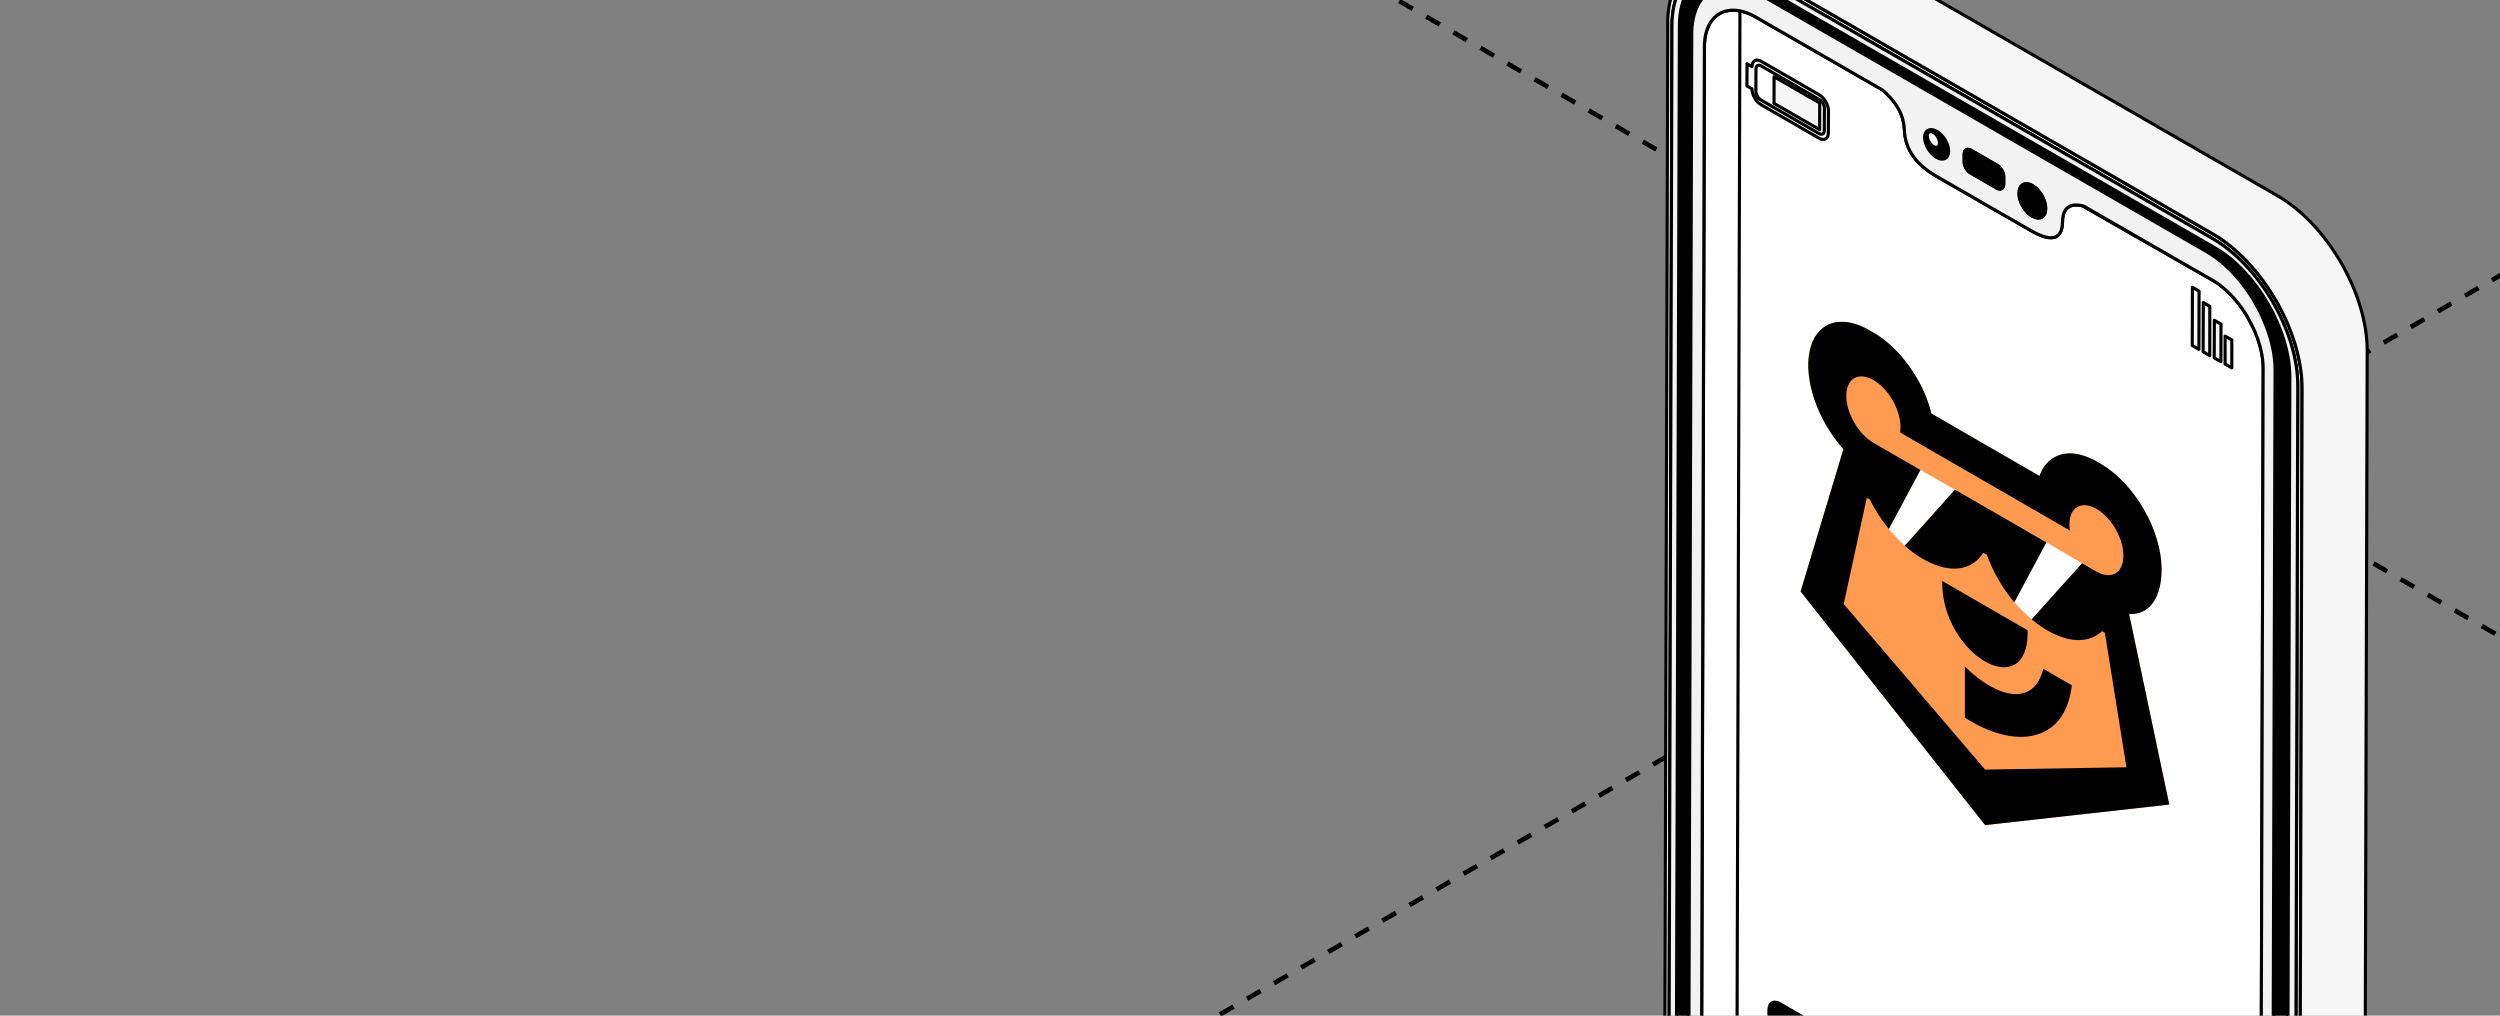 <?xml version="1.0" encoding="UTF-8"?> <svg xmlns="http://www.w3.org/2000/svg" width="320" height="130" viewBox="0 0 320 130" fill="none"><rect x="0" y="0" width="320" height="130" fill="#808080" stroke="none"/><g clip-path="url(#clip0_2734_4282)"><path d="M-53 -133.852L726.565 316.177" stroke="black" stroke-width="0.6" stroke-linejoin="round" stroke-dasharray="2 2"></path><path d="M753.73 -215.123L-25.834 234.906" stroke="black" stroke-width="0.6" stroke-linejoin="round" stroke-dasharray="2 2"></path><path d="M217.73 165.433V165.621C217.766 167.373 218.311 169.299 219.233 171.074C219.363 171.334 219.501 171.595 219.646 171.841C219.813 172.138 219.98 172.42 220.169 172.688C220.888 173.775 221.73 174.759 222.659 175.563C222.789 175.672 222.906 175.787 223.036 175.896C223.181 176.004 223.319 176.106 223.465 176.215C223.726 176.403 224.009 176.591 224.292 176.758L282.648 210.364C284.811 211.602 286.749 211.494 287.954 210.306C288.048 210.233 288.128 210.139 288.215 210.038C288.535 209.64 288.796 209.155 288.97 208.575C289.145 207.996 289.239 207.351 289.239 206.606L289.696 47.171C289.696 45.954 289.449 44.658 288.977 43.304C288.927 43.159 288.883 43.036 288.81 42.891C288.694 42.551 288.549 42.218 288.375 41.892C288.302 41.718 288.208 41.537 288.113 41.371C288.092 41.32 288.063 41.276 288.041 41.226C287.961 41.059 287.867 40.893 287.772 40.733C287.642 40.473 287.489 40.227 287.322 39.988C287.097 39.633 286.865 39.292 286.604 38.959C286.509 38.843 286.429 38.735 286.32 38.619C286.299 38.568 286.263 38.539 286.211 38.489V38.474C285.965 38.17 285.689 37.873 285.399 37.591C285.399 37.591 285.394 37.586 285.384 37.576C285.275 37.46 285.159 37.337 285.043 37.243C285.021 37.207 284.992 37.185 284.97 37.171C284.781 36.997 284.578 36.83 284.39 36.679C284.28 36.599 284.179 36.512 284.07 36.432C283.765 36.208 283.453 35.998 283.134 35.817L282.495 35.455L281.646 34.969L266.598 26.353C266.525 26.331 266.445 26.316 266.351 26.302C265.901 26.208 265.226 26.172 264.71 26.548C264.602 26.628 264.507 26.722 264.413 26.845C264.391 26.867 264.362 26.903 264.355 26.924V26.939C264.319 26.99 264.297 27.033 264.275 27.084C264.26 27.098 264.26 27.106 264.26 27.12C264.224 27.178 264.202 27.236 264.18 27.308C264.072 27.576 264.014 27.924 264.014 28.344C263.999 29.024 263.883 29.51 263.673 29.843C263.484 30.147 263.222 30.314 262.925 30.393C262.097 30.596 260.914 30.075 259.818 29.437C257.843 28.308 254.076 26.135 253.873 26.02C253.669 25.904 249.916 23.731 247.942 22.602C247.703 22.457 247.456 22.319 247.223 22.153C246.977 22.001 246.737 21.834 246.505 21.646C246.447 21.595 246.374 21.537 246.301 21.479C246.193 21.4 246.091 21.305 245.982 21.212C245.924 21.161 245.866 21.103 245.808 21.045C245.692 20.936 245.583 20.835 245.474 20.712C245.358 20.581 245.249 20.465 245.133 20.321V20.306C244.472 19.481 243.979 18.467 243.819 17.207C243.797 16.997 243.768 16.773 243.768 16.548C243.768 16.497 243.768 16.454 243.754 16.418C243.674 14.723 242.752 13.355 241.982 12.508C241.873 12.377 241.757 12.269 241.663 12.167C241.59 12.088 241.518 12.015 241.452 11.957C241.191 11.711 241.017 11.566 240.981 11.53L224.771 2.196C223.341 1.371 222.005 1.139 220.917 1.422C220.764 1.458 220.619 1.501 220.488 1.566C220.343 1.624 220.22 1.682 220.089 1.769C219.958 1.841 219.828 1.921 219.712 2.015C219.595 2.109 219.487 2.218 219.392 2.319C219.189 2.522 219.015 2.754 218.848 3.029C218.848 3.043 218.833 3.065 218.826 3.08C218.717 3.268 218.623 3.456 218.557 3.666C218.478 3.876 218.405 4.115 218.347 4.361C218.231 4.846 218.18 5.375 218.173 5.962L217.723 165.404L217.73 165.433Z" fill="white" stroke="black" stroke-width="0.4" stroke-miterlimit="10" stroke-linecap="round" stroke-linejoin="round"></path><rect width="66.005" height="25.55" rx="2" transform="matrix(0.866 0.5 -2.20305e-08 1 226.223 127.316)" fill="black"></rect><path d="M272.526 78.6L277.669 102.984L254.095 105.612L230.477 75.707L235.961 57.49C234.355 55.699 233.052 53.477 232.268 51.19C231.483 48.903 231.264 46.688 231.647 44.911C232.03 43.135 232.992 41.903 234.373 41.42C235.754 40.937 237.473 41.231 239.245 42.254L239.948 42.66C241.79 43.745 243.566 45.544 244.961 47.738C246.019 49.371 246.801 51.175 247.214 52.933L261.061 60.928C261.87 58.574 264.06 57.473 266.65 58.319C267.158 58.475 267.676 58.693 268.197 58.969L268.901 59.376C270.965 60.567 272.944 62.657 274.403 65.184C275.863 67.712 276.682 70.471 276.682 72.854C276.681 76.462 275.183 78.709 272.526 78.6Z" fill="#FF9B50"></path><path d="M245.815 60.158L250.238 62.674L243.811 69.856C243.107 69.197 242.424 68.479 241.77 67.71L245.815 60.158Z" fill="white"></path><path d="M261.939 69.426L266.517 72.106L260.06 79.285C259.294 78.626 258.548 77.893 257.832 77.097L261.939 69.426Z" fill="white"></path><path d="M251.504 85.325L251.504 91.857C254.583 93.844 257.726 94.701 260.184 94.162C263.045 93.567 264.767 91.336 265.197 87.718L261.543 85.609C260.36 90.356 255.863 89.558 251.504 85.325Z" fill="black"></path><path d="M253.796 84.495C253.891 84.55 253.983 84.611 254.073 84.663C254.162 84.714 254.256 84.769 254.355 84.818C256.85 86.114 259.536 85.466 259.536 80.98L259.536 80.674L248.609 74.365L248.609 74.672C248.609 79.154 251.291 82.901 253.784 84.488L253.796 84.495Z" fill="black"></path><path d="M243.809 69.86C244.413 70.392 245.033 70.859 245.657 71.255L245.675 71.266C245.828 71.363 245.979 71.455 246.125 71.538C246.27 71.622 246.421 71.71 246.571 71.783L246.584 71.79C249.732 73.429 252.42 73.014 253.859 70.756L254.317 71.02C255.055 73.049 256.164 75.023 257.521 76.723L257.824 77.101L261.93 69.429L250.235 62.677L243.809 69.86Z" fill="black"></path><path d="M272.526 78.6C275.183 78.709 276.681 76.462 276.681 72.853C276.681 70.47 275.861 67.711 274.402 65.184C272.943 62.656 270.963 60.566 268.9 59.375L268.196 58.969C267.673 58.691 267.154 58.473 266.645 58.316C264.055 57.47 261.865 58.571 261.056 60.925L247.209 52.931C246.797 51.172 246.015 49.369 244.956 47.736C243.562 45.544 241.788 43.746 239.948 42.66L239.245 42.254C237.472 41.228 235.751 40.932 234.368 41.415C232.985 41.897 232.023 43.13 231.64 44.907C231.257 46.685 231.476 48.902 232.262 51.191C233.048 53.48 234.353 55.703 235.961 57.494L230.477 75.707L254.092 105.61L277.665 102.982L272.526 78.6ZM254.096 98.509L235.994 77.321L238.951 63.7L239.324 63.916C239.933 65.136 240.669 66.3 241.498 67.356L241.77 67.707L245.816 60.155L239.802 56.683C238.88 56.15 237.995 55.216 237.343 54.087C236.691 52.957 236.324 51.724 236.324 50.659C236.324 49.594 236.691 48.784 237.343 48.408C237.995 48.031 238.88 48.119 239.802 48.651C239.871 48.691 239.938 48.736 240.001 48.778C240.619 49.165 241.219 49.736 241.734 50.43C242.249 51.123 242.66 51.912 242.923 52.711C243.15 53.383 243.267 54.044 243.266 54.644C243.266 54.821 243.256 54.992 243.235 55.155L243.235 55.373L264.945 67.907C264.902 67.637 264.881 67.375 264.882 67.124C264.883 66.226 265.148 65.506 265.633 65.082C266.118 64.657 266.795 64.554 267.554 64.787C268.061 64.939 268.59 65.238 269.1 65.662C269.609 66.086 270.087 66.624 270.496 67.234C270.904 67.845 271.234 68.513 271.459 69.187C271.684 69.861 271.798 70.523 271.794 71.123C271.796 72.188 271.434 73 270.786 73.382C270.138 73.764 269.258 73.684 268.337 73.161L266.506 72.104L260.049 79.283C260.555 79.707 261.07 80.086 261.588 80.415L261.604 80.424C261.756 80.524 261.909 80.612 262.051 80.694C262.192 80.776 262.345 80.863 262.508 80.946C265.156 82.323 267.525 82.246 269.054 80.789L269.423 81.001L272.185 98.21L254.096 98.509Z" fill="black"></path><path d="M227.081 9.824L227.074 13.229L232.916 16.595L232.923 13.19L227.081 9.824Z" fill="#F6F6F6" stroke="black" stroke-width="0.4" stroke-miterlimit="10" stroke-linecap="round" stroke-linejoin="round"></path><path d="M223.613 8.157L224.252 8.534C224.266 7.781 224.781 7.476 225.442 7.853L232.861 12.132C233.507 12.509 234.044 13.414 234.044 14.175L234.03 17.013C234.03 17.766 233.499 18.07 232.839 17.694L225.435 13.414C224.774 13.038 224.252 12.132 224.252 11.372L223.605 10.996L223.62 8.157H223.613ZM224.912 12.248C224.985 12.393 225.065 12.509 225.173 12.611C225.253 12.705 225.34 12.777 225.435 12.82L232.839 17.1C232.912 17.136 232.984 17.158 233.042 17.172C233.093 17.187 233.122 17.194 233.158 17.187C233.202 17.187 233.238 17.187 233.274 17.172C233.325 17.151 233.354 17.114 233.405 17.078C233.427 17.056 233.441 17.02 233.463 16.984C233.499 16.912 233.507 16.817 233.507 16.716L233.521 13.877C233.521 13.668 233.449 13.428 233.333 13.219C233.202 13.008 233.035 12.828 232.846 12.726L229.151 10.59L225.442 8.447C225.442 8.447 225.369 8.425 225.348 8.396C225.014 8.266 224.767 8.447 224.767 8.831L224.752 11.669C224.752 11.857 224.81 12.06 224.905 12.248H224.912Z" fill="#F6F6F6" stroke="black" stroke-width="0.4" stroke-miterlimit="10" stroke-linecap="round" stroke-linejoin="round"></path><path d="M213.465 2.973C213.479 -0.647 214.764 -3.189 216.833 -4.391C216.985 -4.47 217.138 -4.557 217.305 -4.63C217.457 -4.709 217.624 -4.774 217.791 -4.832C217.864 -4.854 217.936 -4.883 218.016 -4.905C218.241 -4.977 218.473 -5.035 218.727 -5.071C218.88 -5.093 219.069 -5.122 219.236 -5.144C220.194 -5.223 221.246 -5.108 222.342 -4.782C222.705 -4.673 223.09 -4.536 223.468 -4.369C223.729 -4.275 223.976 -4.159 224.237 -4.029C224.259 -4.014 224.295 -4.007 224.331 -3.978C224.44 -3.927 224.535 -3.869 224.636 -3.811C224.767 -3.753 224.898 -3.667 225.028 -3.601L283.195 29.896C283.514 30.084 283.834 30.287 284.153 30.497C284.306 30.605 284.458 30.707 284.611 30.816C284.777 30.931 284.93 31.055 285.082 31.171C285.387 31.395 285.685 31.641 285.983 31.902C286.135 32.032 286.287 32.162 286.432 32.3C286.578 32.43 286.715 32.568 286.868 32.713C287.013 32.843 287.151 32.974 287.282 33.111C287.587 33.415 287.884 33.734 288.167 34.052C288.414 34.335 288.661 34.632 288.9 34.921C289.009 35.052 289.111 35.182 289.22 35.32C289.365 35.486 289.488 35.66 289.612 35.827C289.917 36.239 290.214 36.666 290.497 37.101C290.744 37.477 290.984 37.868 291.209 38.252C291.434 38.614 291.637 38.983 291.826 39.346C291.971 39.606 292.095 39.867 292.225 40.12C292.283 40.236 292.341 40.359 292.392 40.461C292.486 40.664 292.581 40.859 292.675 41.076C292.769 41.279 292.849 41.489 292.937 41.699C293.046 41.96 293.147 42.228 293.256 42.503C293.292 42.597 293.329 42.691 293.365 42.785C293.423 42.952 293.481 43.126 293.539 43.306C293.612 43.48 293.67 43.661 293.713 43.85C293.786 44.074 293.858 44.306 293.916 44.53C293.931 44.545 293.916 44.545 293.916 44.545C293.989 44.784 294.047 45.001 294.091 45.24C294.149 45.45 294.199 45.667 294.236 45.863C294.352 46.348 294.439 46.818 294.497 47.304C294.519 47.477 294.548 47.658 294.57 47.832C294.584 47.854 294.584 47.883 294.584 47.905C294.599 47.962 294.599 48.035 294.606 48.107C294.628 48.368 294.642 48.629 294.65 48.882C294.664 49.15 294.671 49.411 294.671 49.657V49.708L294.199 216.065C294.199 216.304 294.185 216.536 294.178 216.76C294.178 216.97 294.156 217.173 294.127 217.376C294.127 217.427 294.127 217.47 294.112 217.528C294.098 217.68 294.076 217.832 294.054 217.984C294.04 218.035 294.04 218.093 294.033 218.151C294.018 218.201 294.018 218.259 293.996 218.302C293.996 218.397 293.975 218.476 293.953 218.563C293.938 218.657 293.931 218.751 293.895 218.846C293.895 218.896 293.88 218.94 293.858 218.99C293.807 219.229 293.75 219.447 293.684 219.664C293.568 220.018 293.437 220.344 293.292 220.656C293.14 220.996 292.951 221.329 292.748 221.619C292.675 221.728 292.603 221.822 292.537 221.916C292.465 222.01 292.392 222.104 292.312 222.184C292.232 222.292 292.145 222.386 292.051 222.466C292 222.517 291.957 222.56 291.906 222.611C291.681 222.835 291.449 223.038 291.194 223.212C291.173 223.227 291.136 223.234 291.115 223.263C291.093 223.277 291.071 223.284 291.042 223.313H291.028C291.028 223.313 290.97 223.35 290.948 223.371L290.839 223.429C288.748 224.653 285.844 224.486 282.65 222.64L224.484 189.142C218.125 185.493 212.978 176.594 213 169.324L213.472 2.966L213.465 2.973ZM224.477 188.527L282.643 222.024C288.69 225.5 293.626 222.698 293.641 215.783L294.112 49.425C294.134 42.495 289.234 34.023 283.188 30.533L225.021 -2.957C218.974 -6.447 214.038 -3.638 214.009 3.285L213.537 169.635C213.523 176.565 218.43 185.037 224.477 188.527Z" fill="#F2F2F2" stroke="black" stroke-width="0.4" stroke-miterlimit="10" stroke-linecap="round" stroke-linejoin="round"></path><path d="M246.917 16.63C247.179 16.535 247.52 16.593 247.897 16.803C248.746 17.288 249.422 18.44 249.422 19.345C249.422 20.25 248.739 20.627 247.883 20.149C247.041 19.664 246.344 18.512 246.344 17.578C246.344 17.072 246.569 16.731 246.91 16.622L246.917 16.63ZM246.823 17.998C246.881 18.129 246.953 18.244 247.033 18.36C247.164 18.527 247.302 18.664 247.469 18.759C247.505 18.773 247.527 18.795 247.549 18.809C247.701 18.882 247.853 18.889 247.962 18.845C247.999 18.831 248.021 18.824 248.042 18.809C248.064 18.788 248.093 18.759 248.115 18.737C248.195 18.643 248.246 18.498 248.246 18.31C248.246 17.817 247.904 17.216 247.476 16.963C247.041 16.717 246.685 16.912 246.685 17.397C246.685 17.585 246.736 17.788 246.816 17.984L246.823 17.998Z" fill="black" stroke="black" stroke-width="0.4" stroke-miterlimit="10" stroke-linecap="round" stroke-linejoin="round"></path><path d="M246.699 17.403C246.699 17.591 246.749 17.794 246.829 17.99C246.887 18.12 246.96 18.236 247.04 18.352C247.171 18.518 247.309 18.656 247.475 18.75C247.512 18.764 247.533 18.786 247.555 18.8C247.708 18.873 247.86 18.88 247.969 18.837C248.005 18.822 248.027 18.815 248.049 18.8C248.071 18.779 248.1 18.75 248.121 18.728C248.201 18.634 248.252 18.489 248.252 18.301C248.252 17.809 247.911 17.208 247.483 16.954C247.047 16.708 246.691 16.903 246.691 17.389L246.699 17.403Z" fill="white" stroke="black" stroke-width="0.4" stroke-miterlimit="10" stroke-linecap="round" stroke-linejoin="round"></path><path d="M214.967 3.298C214.982 -2.785 219.323 -5.247 224.622 -2.191L283.5 31.719C288.792 34.76 293.118 42.219 293.103 48.286L292.617 216.099C292.603 222.153 288.262 224.629 282.956 221.581L224.077 187.671C218.786 184.629 214.474 177.171 214.488 171.118L214.975 3.305L214.967 3.298ZM220.034 182.175C220.375 182.631 220.746 183.08 221.123 183.507C221.312 183.717 221.515 183.935 221.704 184.123C222.481 184.926 223.323 185.629 224.186 186.208C224.397 186.353 224.622 186.476 224.847 186.606L280.306 218.554L281.925 219.488L282.15 219.619C284.226 220.763 286.128 220.966 287.616 220.35C287.79 220.277 287.957 220.198 288.124 220.111C288.349 219.981 288.552 219.843 288.748 219.676C288.857 219.582 288.959 219.488 289.053 219.394C289.169 219.278 289.293 219.148 289.394 219.018C289.496 218.887 289.598 218.75 289.692 218.605C289.801 218.438 289.895 218.272 289.975 218.113C290.12 217.845 290.236 217.569 290.331 217.265C290.352 217.207 290.367 217.149 290.389 217.091C290.498 216.751 290.578 216.382 290.628 215.983C290.708 215.527 290.744 215.02 290.744 214.485L291.216 47.367C291.231 45.434 290.745 43.348 289.917 41.335C288.378 37.563 285.605 34.029 282.455 32.211L225.377 -0.656C220.542 -3.451 216.564 -1.185 216.55 4.362L216.078 171.465C216.064 174.977 217.646 178.996 220.034 182.175Z" fill="black" stroke="black" stroke-width="0.4" stroke-miterlimit="10" stroke-linecap="round" stroke-linejoin="round"></path><path d="M214.011 3.283C214.033 -3.647 218.969 -6.449 225.023 -2.959L283.19 30.531C289.236 34.021 294.143 42.493 294.114 49.423L293.642 215.78C293.628 222.696 288.692 225.505 282.645 222.022L224.478 188.525C218.432 185.035 213.525 176.562 213.539 169.633L214.011 3.283ZM224.072 187.663L282.95 221.573C288.256 224.622 292.604 222.153 292.612 216.092L293.098 48.279C293.112 42.211 288.786 34.752 283.494 31.711L224.616 -2.199C219.325 -5.247 214.976 -2.785 214.962 3.29L214.476 171.103C214.461 177.156 218.773 184.622 224.065 187.656L224.072 187.663Z" fill="#F2F2F2" stroke="black" stroke-width="0.4" stroke-miterlimit="10" stroke-linecap="round" stroke-linejoin="round"></path><path d="M216.844 -4.391C218.934 -5.607 221.838 -5.426 225.032 -3.587L283.198 29.911C289.55 33.56 294.69 42.459 294.668 49.729L294.196 216.087C294.181 219.693 292.911 222.249 290.842 223.436L299.161 218.614C301.23 217.412 302.515 214.87 302.529 211.249L303.001 44.9C303.023 37.615 297.876 28.723 291.532 25.066L233.365 -8.431C230.164 -10.271 227.268 -10.437 225.177 -9.221L216.851 -4.398L216.844 -4.391Z" fill="#F6F6F6" stroke="black" stroke-width="0.4" stroke-miterlimit="10" stroke-linecap="round" stroke-linejoin="round"></path><path d="M216.542 4.363C216.557 -1.184 220.535 -3.45 225.369 -0.655L282.447 32.212C285.605 34.03 288.378 37.563 289.909 41.336C290.737 43.349 291.223 45.434 291.209 47.368L290.737 214.486C290.737 215.014 290.7 215.521 290.621 215.984C290.57 216.383 290.49 216.752 290.381 217.092C290.359 217.15 290.345 217.208 290.323 217.266C290.229 217.57 290.112 217.845 289.967 218.113C289.888 218.28 289.793 218.446 289.684 218.606C289.59 218.75 289.496 218.888 289.387 219.018C289.278 219.149 289.162 219.279 289.045 219.395C288.951 219.489 288.842 219.583 288.741 219.677C288.537 219.844 288.341 219.981 288.116 220.112C287.949 220.192 287.782 220.278 287.608 220.351C286.084 220.915 284.11 220.684 281.917 219.489L280.298 218.555L224.839 186.622C224.614 186.491 224.404 186.361 224.179 186.209C223.315 185.629 222.48 184.927 221.696 184.123C221.493 183.921 221.304 183.725 221.115 183.508C220.738 183.081 220.368 182.639 220.027 182.176C217.638 178.997 216.056 174.978 216.07 171.466L216.542 4.363ZM247.894 16.803C247.517 16.593 247.175 16.535 246.914 16.629C246.573 16.738 246.348 17.078 246.348 17.585C246.348 18.519 247.045 19.671 247.887 20.155C248.736 20.641 249.426 20.286 249.426 19.352C249.426 18.418 248.75 17.288 247.901 16.803H247.894ZM256.467 22.603C256.467 22.082 256.075 21.416 255.618 21.155L252.264 19.221C251.836 18.975 251.487 19.142 251.422 19.562C251.407 19.598 251.407 19.642 251.407 19.692V20.706C251.407 21.235 251.77 21.886 252.257 22.154L255.603 24.088C256.06 24.355 256.453 24.145 256.467 23.602V22.603ZM260.14 23.755C260.046 23.696 259.966 23.66 259.879 23.624C259.066 23.291 258.427 23.755 258.427 24.732C258.412 25.709 259.051 26.875 259.871 27.498C259.951 27.556 260.038 27.614 260.133 27.665C261.077 28.208 261.846 27.78 261.846 26.709C261.86 25.615 261.091 24.29 260.147 23.755H260.14ZM217.718 165.615C217.755 167.368 218.299 169.294 219.221 171.067C219.352 171.328 219.489 171.589 219.635 171.835C219.802 172.132 219.968 172.415 220.157 172.682C220.876 173.769 221.718 174.753 222.647 175.557C222.778 175.666 222.894 175.782 223.025 175.89C223.17 175.999 223.308 176.1 223.453 176.209C223.714 176.397 223.997 176.585 224.28 176.752L282.636 210.358C284.799 211.596 286.737 211.488 287.942 210.3C288.036 210.228 288.116 210.133 288.203 210.032C288.523 209.634 288.784 209.148 288.958 208.569C289.133 207.99 289.227 207.346 289.227 206.6L289.684 47.165C289.684 45.949 289.438 44.652 288.965 43.298C288.915 43.153 288.871 43.03 288.799 42.885C288.682 42.545 288.537 42.212 288.363 41.886C288.291 41.712 288.196 41.532 288.102 41.365C288.08 41.314 288.051 41.271 288.029 41.22C287.949 41.053 287.855 40.887 287.761 40.727C287.63 40.467 287.477 40.221 287.31 39.982C287.086 39.627 286.853 39.287 286.592 38.954C286.498 38.838 286.418 38.729 286.309 38.613C286.287 38.562 286.251 38.534 286.2 38.483V38.469C285.953 38.164 285.677 37.867 285.387 37.585C285.387 37.585 285.382 37.58 285.372 37.571C285.263 37.455 285.147 37.331 285.031 37.237C285.009 37.201 284.98 37.18 284.959 37.165C284.77 36.991 284.567 36.825 284.378 36.672C284.269 36.593 284.168 36.506 284.058 36.426C283.754 36.202 283.441 35.992 283.122 35.811L282.483 35.449L281.634 34.964L266.586 26.347C266.513 26.325 266.433 26.311 266.339 26.296C265.889 26.202 265.214 26.166 264.699 26.542C264.59 26.622 264.495 26.716 264.401 26.839C264.379 26.861 264.35 26.897 264.343 26.919V26.933C264.307 26.984 264.285 27.027 264.263 27.078C264.249 27.093 264.249 27.1 264.249 27.114C264.212 27.172 264.191 27.23 264.169 27.303C264.06 27.57 264.002 27.918 264.002 28.338C263.987 29.019 263.871 29.504 263.661 29.837C263.472 30.141 263.21 30.308 262.913 30.387C262.086 30.59 260.902 30.069 259.806 29.431C257.832 28.302 254.064 26.13 253.861 26.014C253.658 25.898 249.905 23.726 247.93 22.596C247.691 22.451 247.444 22.313 247.212 22.147C246.965 21.995 246.725 21.828 246.493 21.64C246.435 21.589 246.362 21.531 246.29 21.474C246.181 21.394 246.079 21.3 245.97 21.206C245.912 21.155 245.854 21.097 245.796 21.039C245.68 20.931 245.571 20.829 245.462 20.706C245.346 20.576 245.237 20.46 245.121 20.315V20.3C244.461 19.475 243.967 18.461 243.807 17.201C243.785 16.991 243.756 16.767 243.756 16.542C243.756 16.492 243.756 16.448 243.742 16.412C243.662 14.717 242.74 13.349 241.97 12.502C241.862 12.371 241.746 12.263 241.651 12.161C241.579 12.082 241.506 12.009 241.441 11.951C241.179 11.705 241.005 11.56 240.969 11.524L224.759 2.19C223.329 1.365 221.994 1.133 220.905 1.416C220.753 1.452 220.607 1.495 220.477 1.561C220.331 1.618 220.208 1.676 220.077 1.763C219.947 1.836 219.816 1.915 219.7 2.009C219.584 2.103 219.475 2.212 219.381 2.313C219.177 2.516 219.003 2.748 218.836 3.023C218.836 3.038 218.822 3.059 218.814 3.074C218.705 3.262 218.611 3.45 218.546 3.66C218.466 3.87 218.393 4.109 218.335 4.355C218.219 4.841 218.168 5.369 218.161 5.956L217.711 165.398V165.586L217.718 165.615ZM266.811 26.427L281.634 34.978L266.586 26.361C266.666 26.383 266.738 26.412 266.811 26.419V26.427Z" fill="#F2F2F2" stroke="black" stroke-width="0.4" stroke-miterlimit="10" stroke-linecap="round" stroke-linejoin="round"></path><path d="M258.438 24.733C258.423 25.71 259.062 26.876 259.882 27.499C259.962 27.557 260.049 27.614 260.144 27.665C261.087 28.208 261.857 27.781 261.857 26.709C261.871 25.616 261.102 24.291 260.158 23.755C260.064 23.697 259.984 23.661 259.897 23.625C259.084 23.292 258.445 23.755 258.445 24.733H258.438Z" fill="black" stroke="black" stroke-width="0.4" stroke-miterlimit="10" stroke-linecap="round" stroke-linejoin="round"></path><path d="M251.426 19.695V20.709C251.426 21.237 251.788 21.889 252.275 22.157L255.621 24.09C256.079 24.358 256.471 24.148 256.485 23.605V22.606C256.485 22.085 256.093 21.418 255.636 21.158L252.282 19.224C251.854 18.978 251.506 19.145 251.44 19.565C251.426 19.601 251.426 19.644 251.426 19.695Z" fill="black" stroke="black" stroke-width="0.4" stroke-miterlimit="10" stroke-linecap="round" stroke-linejoin="round"></path><path d="M280.609 44.226L281.459 44.718L281.48 37.26L280.631 36.768L280.609 44.226Z" fill="#F6F6F6" stroke="black" stroke-width="0.4" stroke-miterlimit="10" stroke-linecap="round" stroke-linejoin="round"></path><path d="M282 45.023L282.849 45.523L282.856 39.216L282.022 38.73L282 45.023Z" fill="#F6F6F6" stroke="black" stroke-width="0.4" stroke-miterlimit="10" stroke-linecap="round" stroke-linejoin="round"></path><path d="M283.422 45.804L284.278 46.289L284.286 41.489L283.437 40.996L283.422 45.804Z" fill="#F6F6F6" stroke="black" stroke-width="0.4" stroke-miterlimit="10" stroke-linecap="round" stroke-linejoin="round"></path><path d="M284.812 43.025V46.595L285.669 47.088L285.676 43.503L284.812 43.025Z" fill="#F6F6F6" stroke="black" stroke-width="0.4" stroke-miterlimit="10" stroke-linecap="round" stroke-linejoin="round"></path><path d="M228.143 179.008C224.635 174.885 222.24 169.287 222.25 164.443L222.712 1.486" stroke="black" stroke-width="0.4" stroke-miterlimit="10" stroke-linecap="round" stroke-linejoin="round"></path></g><defs><clipPath id="clip0_2734_4282"><rect width="320" height="130" rx="16" fill="white"></rect></clipPath></defs></svg> 
